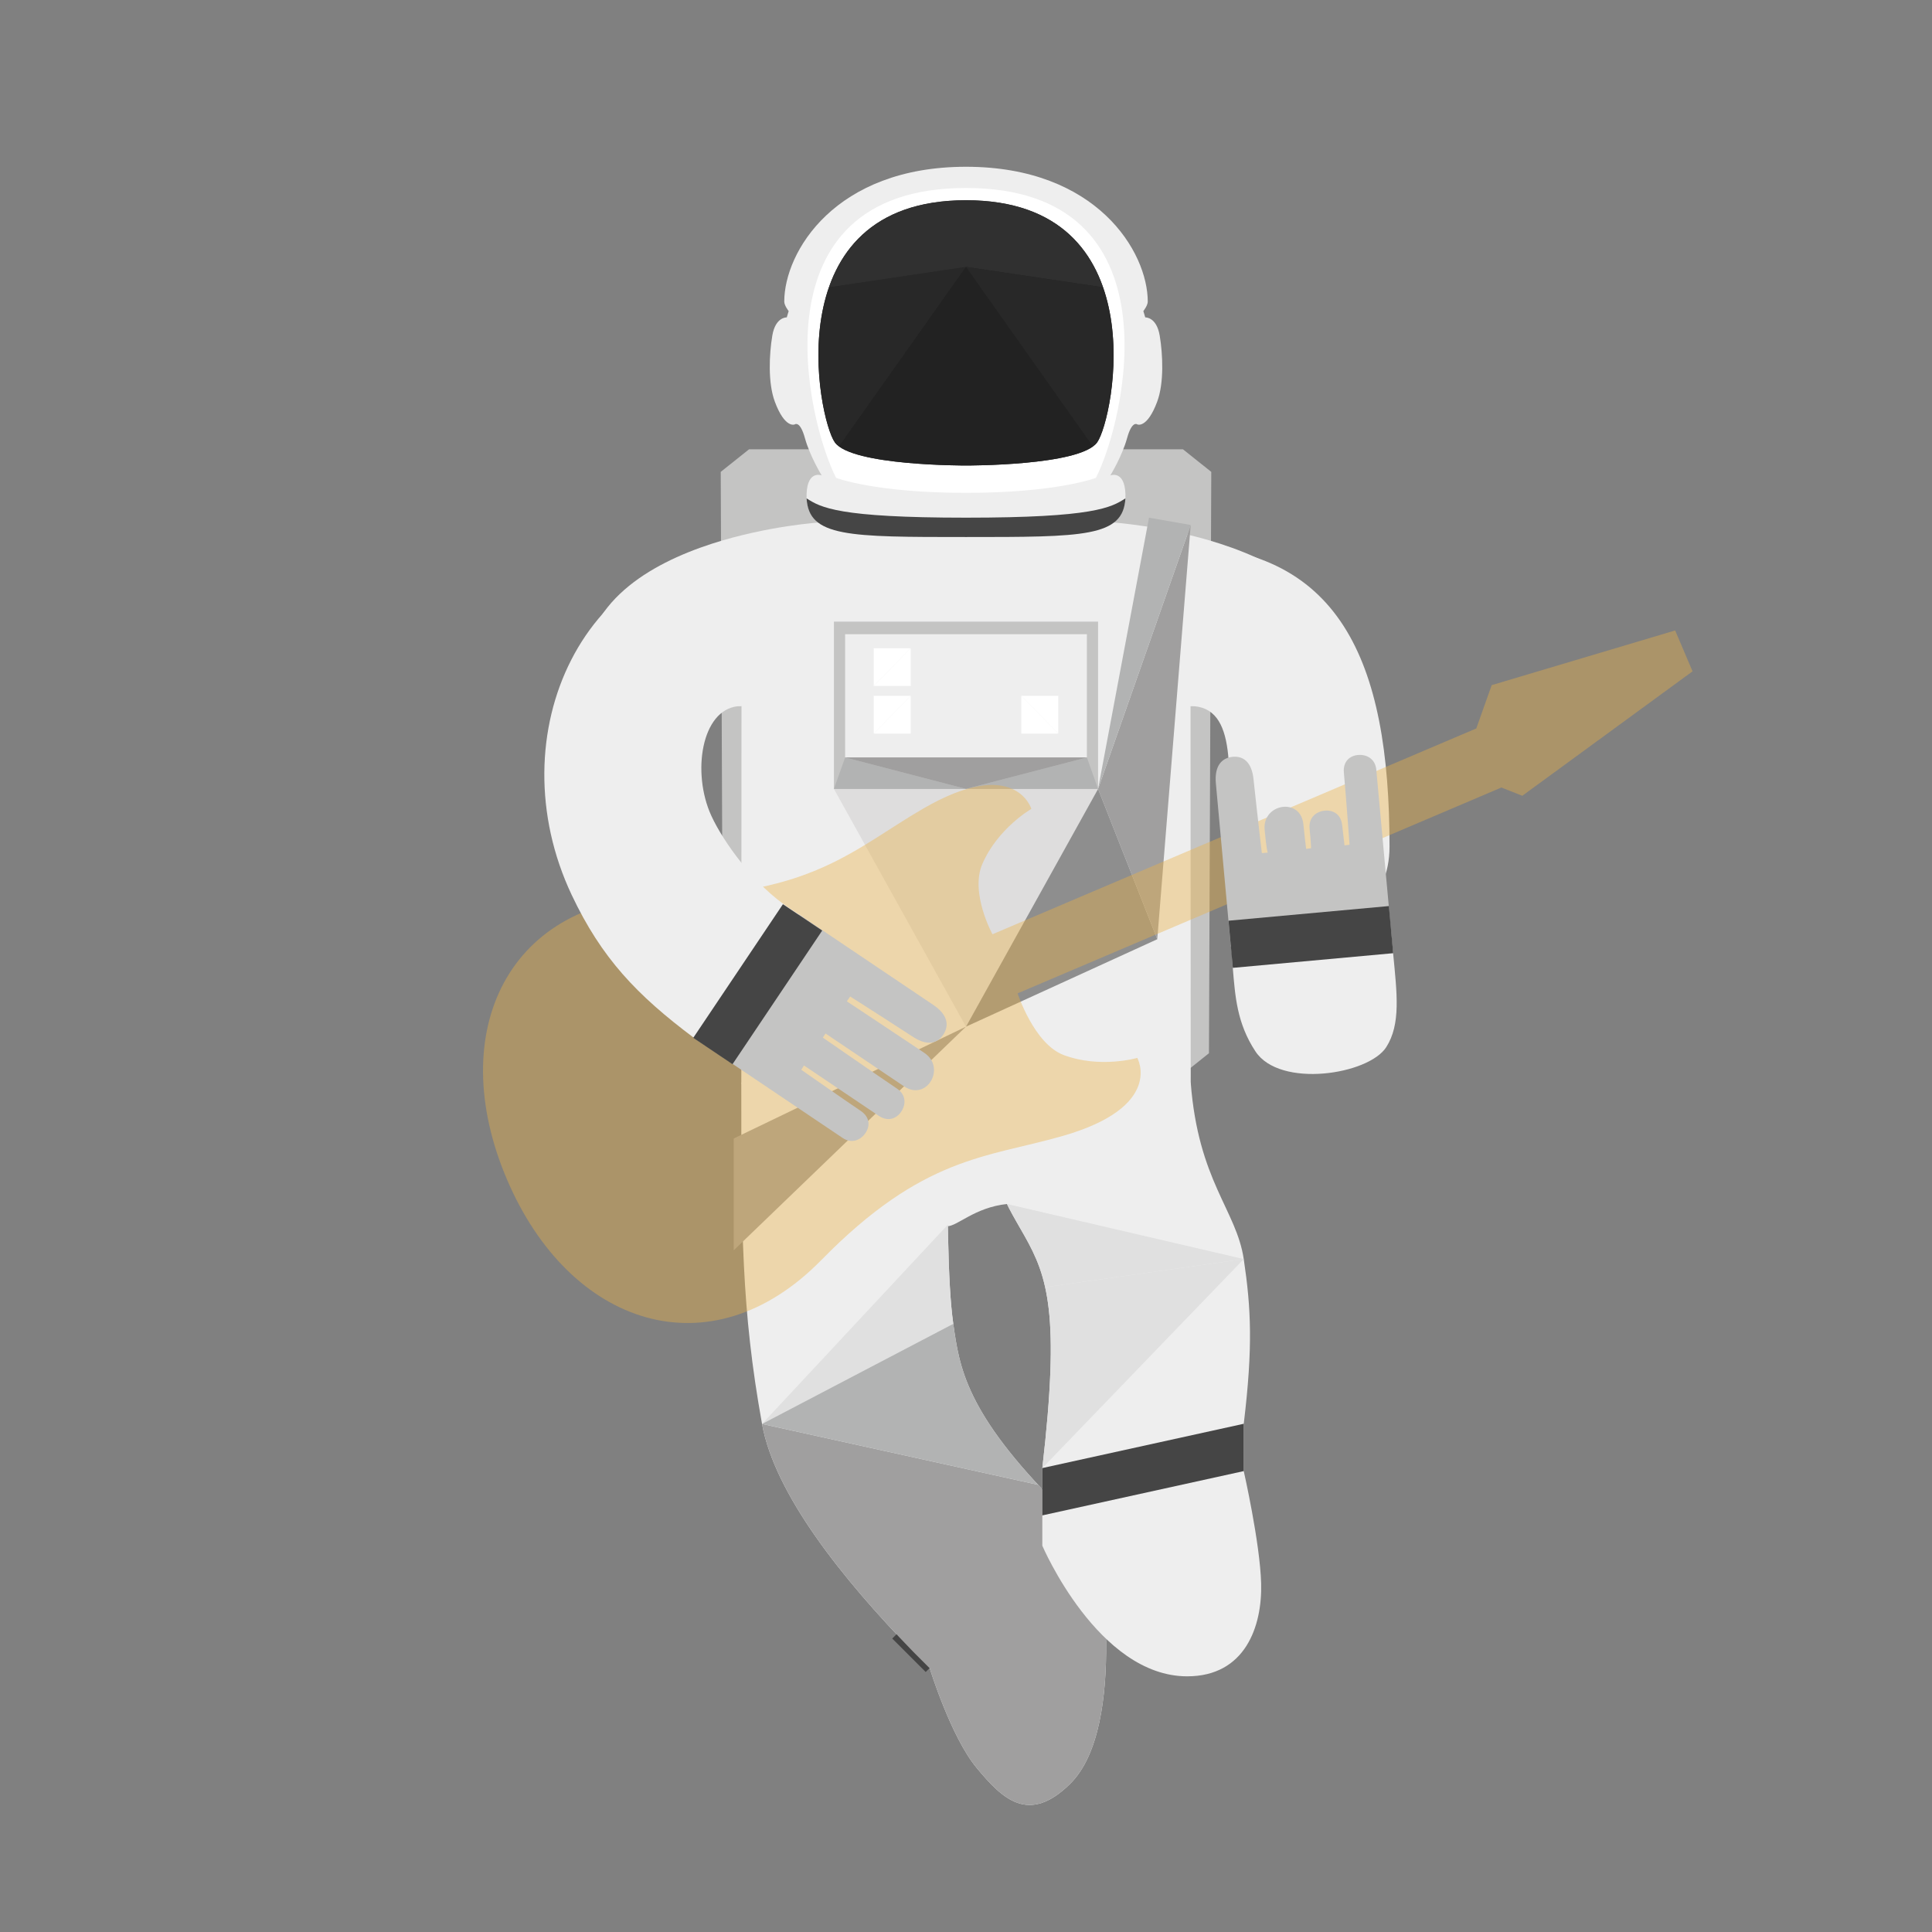 <?xml version="1.0" encoding="utf-8"?>
<!-- Generator: Adobe Illustrator 16.0.0, SVG Export Plug-In . SVG Version: 6.00 Build 0)  -->
<!DOCTYPE svg PUBLIC "-//W3C//DTD SVG 1.1//EN" "http://www.w3.org/Graphics/SVG/1.1/DTD/svg11.dtd">
<svg version="1.1" xmlns="http://www.w3.org/2000/svg" xmlns:xlink="http://www.w3.org/1999/xlink" x="0px" y="0px" width="512px"
	 height="512px" viewBox="0 0 512 512" enable-background="new 0 0 512 512" xml:space="preserve">
<rect x="0" y="0" width="512" height="512" fill="#808080" stroke="none"/>
<g id="Layer_1">
	<g>
		<polygon fill="#C4C4C3" points="313.5,119.074 256,119.074 198.5,119.074 191,125.053 191.614,279.115 198.5,284.617 256,284.617 
			313.5,284.617 320.387,279.115 321,125.053 		"/>
		<path fill="#EEEEEE" d="M357.383,179.104c0-19.393-17.474-29.643-33.998-35.002c-14.824-4.807-28.885-5.676-28.885-5.676
			s4-1.188,3.75-7.562s-4-4.875-4-4.875s3.104-5.043,4.438-9.875c1.334-4.834,2.74-3.625,2.74-3.625s2.572,1.123,5.238-6.045
			c1.848-4.963,1.5-12.5,0.668-17.5c-0.834-5-3.834-4.832-3.834-4.832l-0.5-1.668c0,0,1.166-1.486,1.166-2.5
			c0-13.205-13.5-35.75-48.166-35.75s-48.166,22.545-48.166,35.75c0,1.014,1.166,2.5,1.166,2.5l-0.5,1.668
			c0,0-3.001-0.168-3.834,4.832s-1.18,12.537,0.667,17.5c2.667,7.168,5.239,6.045,5.239,6.045s1.406-1.209,2.74,3.625
			c1.334,4.832,4.438,9.875,4.438,9.875s-3.75-1.5-4,4.875s3.75,7.562,3.75,7.562s-14.061,0.869-28.885,5.676
			c-16.524,5.359-33.998,15.609-33.998,35.002l33.999,7.713l7.884,0.287l-0.051,99.764c0,0,5.051,21.477,31.26,22.766
			c3.953,0.193,15.795,15.34,23.291,15.34c2.711,0,7.25-4.973,15.846-5.904c7.453-0.807,13.492-9.242,17.445-9.436
			c26.209-1.289,31.26-22.766,31.26-22.766l-0.051-99.764l7.884-0.287L357.383,179.104z"/>
		<g>
			<path fill="#EEEEEE" d="M290.945,409.52l-5.98-5.98l-4.434-4.434c-24.7-24.701-26.281-36.834-27.9-48.281
				c-1.53-10.816-1.631-29.996-1.631-63.957h-54.551c0,38.549,0,60.133,5.5,90.492c3.383,18.672,21.301,41.031,40.009,60.318
				l4.433,4.434c0,0,5.556,18.104,12.436,26.398c6.882,8.295,13.78,15.016,24.749,4.242
				C299.264,457.342,290.945,409.52,290.945,409.52z"/>
			<g>
				<defs>
					<path id="SVGID_155_" d="M290.945,409.52l-5.98-5.98l-4.434-4.434c-24.7-24.701-26.281-36.834-27.9-48.281
						c-1.53-10.816-1.631-29.996-1.631-63.957h-54.551c0,38.549,0,60.133,5.5,90.492c3.383,18.672,21.301,41.031,40.009,60.318
						l4.433,4.434c0,0,5.556,18.104,12.436,26.398c6.882,8.295,13.78,15.016,24.749,4.242
						C299.264,457.342,290.945,409.52,290.945,409.52z"/>
				</defs>
				<clipPath id="SVGID_1_">
					<use xlink:href="#SVGID_155_"  overflow="visible"/>
				</clipPath>
				
					<rect x="232.598" y="412.227" transform="matrix(0.707 -0.707 0.707 0.707 -219.438 307.233)" clip-path="url(#SVGID_1_)" fill="#454545" width="57.079" height="12.54"/>
				<polygon clip-path="url(#SVGID_1_)" fill="#A09F9F" points="201.949,377.359 276.883,393.883 339,458.668 262,489.668 
					192.333,396.334 				"/>
				<polygon clip-path="url(#SVGID_1_)" fill="#E0E0E0" points="252.631,350.824 251.187,324.561 201.949,377.359 				"/>
				<polygon clip-path="url(#SVGID_1_)" fill="#B2B3B3" points="276.883,393.883 252.631,350.824 201.949,377.359 				"/>
			</g>
		</g>
		<g>
			<path fill="#EEEEEE" d="M276.227,389.053c4.722-40.789,1.441-50.645-4.726-61.553c-6.406-11.33-8.419-12.832-10.5-40.633h54.55
				c2.001,26.135,12.116,33.801,14.054,46.801s2.467,23.217,0,43.648v7.494l-53.378,10.568V389.053z"/>
			<path fill="#EEEEEE" d="M276.227,395.379l53.378-10.568v5.047c0,0,4.314,18.965,4.61,29.738
				c0.313,11.406-4.222,24.646-19.597,24.646c-23.617,0-38.392-34.617-38.392-34.617v-8.031V395.379z"/>
			<g>
				<defs>
					<path id="SVGID_157_" d="M276.227,389.053c4.722-40.789,1.441-50.645-4.726-61.553c-6.406-11.33-8.419-12.832-10.5-40.633
						h54.55c2.001,26.135,12.116,33.801,14.054,46.801s2.467,23.217,0,43.648v7.494l-53.378,10.568V389.053z"/>
				</defs>
				<clipPath id="SVGID_3_">
					<use xlink:href="#SVGID_157_"  overflow="visible"/>
				</clipPath>
				<polygon clip-path="url(#SVGID_3_)" fill="#E0E0E0" points="276.227,389.053 329.604,333.668 276.975,341.123 				"/>
				<polygon clip-path="url(#SVGID_3_)" fill="#E0E0E0" points="276.975,341.123 266.846,319.068 329.604,333.668 				"/>
			</g>
			<polygon fill="#454545" points="276.227,401.594 329.604,389.857 329.604,377.316 276.227,389.053 			"/>
		</g>
		<path fill="#454545" d="M256,137.189c-33.916,0-38.496-2.701-42.246-5.117c0.58,10.25,11.08,10.244,42.246,10.244
			s41.666,0.006,42.246-10.244C294.496,134.488,289.916,137.189,256,137.189z"/>
		<path fill="#FFFFFF" d="M256,49.818c-57,0-42,62.17-34.421,76.818c0,0,10.255,3.977,34.421,3.977s34.421-3.977,34.421-3.977
			C298,111.988,313,49.818,256,49.818z"/>
		<g>
			<path fill="#EEEEEE" d="M315.404,187.104c12.884,0,10.167,18.578,10.167,37.244c0,29.021,42.668,28.98,42.668,0
				c0-49.332-13.167-79.912-57.835-79.912L315.404,187.104z"/>
		</g>
		<g>
			<defs>
				<path id="SVGID_159_" d="M256,53.068c-50.75,0-39.25,57.92-34.75,64.17s34.75,6.125,34.75,6.125s30.25,0.125,34.75-6.125
					S306.75,53.068,256,53.068z"/>
			</defs>
			<clipPath id="SVGID_5_">
				<use xlink:href="#SVGID_159_"  overflow="visible"/>
			</clipPath>
			<path clip-path="url(#SVGID_5_)" fill="#222222" d="M256,53.068c-50.75,0-39.25,57.92-34.75,64.17s34.75,6.125,34.75,6.125
				s30.25,0.125,34.75-6.125S306.75,53.068,256,53.068z"/>
			<polygon clip-path="url(#SVGID_5_)" fill="#282828" points="196.667,79.572 256,70.729 209,137.193 			"/>
			<polygon clip-path="url(#SVGID_5_)" fill="#222222" points="256,70.729 209,137.193 256,139.572 303,137.193 			"/>
			<polygon clip-path="url(#SVGID_5_)" fill="#303030" points="256,32.238 196.667,79.572 256,70.729 315.333,79.572 			"/>
			<polygon clip-path="url(#SVGID_5_)" fill="#282828" points="315.333,79.572 256,70.729 303,137.193 			"/>
		</g>
		<g>
			<polygon fill="#C4C4C3" points="256,164.738 221,164.738 221,209.072 256,209.072 291,209.072 291,164.738 			"/>
			<polygon fill="#DEDDDD" points="256,209.072 221,209.072 256,272.072 291,209.072 			"/>
			<polygon fill="#EEEEEE" points="256,168.072 223.966,168.072 223.966,200.738 256,200.738 288.034,200.738 288.034,168.072 			
				"/>
			<polygon fill="#FFFFFF" points="231.541,194.404 241.346,184.406 241.346,194.404 			"/>
			<polygon fill="#FFFFFF" points="241.346,184.406 231.541,194.404 231.541,184.406 			"/>
			<polygon fill="#FFFFFF" points="241.346,171.781 231.541,181.779 231.541,171.781 			"/>
			<polygon fill="#FFFFFF" points="231.541,181.779 241.346,171.781 241.346,181.779 			"/>
			<polygon fill="#B2B3B3" points="221,209.072 223.966,200.738 256,209.072 			"/>
			<polygon fill="#FFFFFF" points="280.459,194.404 270.654,184.406 270.654,194.404 			"/>
			<polygon fill="#FFFFFF" points="270.654,184.406 280.459,194.404 280.459,184.406 			"/>
			<polygon fill="#B2B3B3" points="291,209.072 288.034,200.738 256,209.072 			"/>
			<polygon fill="#A09F9F" points="256,200.738 223.966,200.738 256,209.072 288.034,200.738 			"/>
			<g>
				<polygon fill="#A09F9F" points="315.551,139.125 306.691,248.904 291,209.072 				"/>
				<polygon fill="#B2B3B3" points="304.5,137.193 291,209.072 315.551,139.125 				"/>
				<polygon fill="#8E8E8E" points="256,272.072 306.691,248.904 291,209.072 				"/>
				<polygon fill="#A09F9F" points="256,272.072 194.449,301.707 194.449,331.344 				"/>
			</g>
		</g>
		<path opacity="0.4" fill="#EBB246" d="M395.312,181.566l-4.083,11.479l-128.213,54.543c0,0-6.01-10.949-2.68-18.645
			c4.11-9.498,12.983-14.58,12.983-14.58s-4.266-14.25-28.714-0.047c-18.138,10.539-29.347,22.867-68.005,23.219
			c-41.767,0.381-58.972,35.721-42.292,74.93c16.68,39.211,54.072,51.326,83.312,21.498c27.064-27.607,43.72-27.131,63.892-32.891
			c27.188-7.762,19.88-20.719,19.88-20.719s-9.815,2.869-19.507-0.756c-7.854-2.938-12.208-16.352-12.208-16.352l128.213-54.543
			l5.538,2.188l45.117-32.98l-4.61-10.838L395.312,181.566z"/>
		<g>
			<path fill="#EEEEEE" d="M196.5,187.104c-10.166,0-13.145,16.285-8.5,27.896c2.508,6.27,10.488,17.969,19.621,24.572
				c2.292,1.658,3.561,2.41,5.209,3.496L189.058,278.5c-2.037-1.463-3.369-2.117-5.208-3.494
				c-15.035-11.266-24.415-21.057-32.337-37.82c-20.092-42.514,3.105-92.75,49.988-92.75L196.5,187.104z"/>
			<path fill="#C4C4C3" d="M232.887,295.705c2.316,1.559,4.534,0.861,5.852-0.969c1.373-1.9,1.455-4.572-1.007-6.229
				c-4.825-3.248-19.653-13.521-19.653-13.521l0.682-1.104c0,0,18.942,12.752,20.808,14.004c6.042,4.068,11.241-4.92,5.394-8.855
				c-4.511-3.035-20.531-13.666-20.531-13.666l0.873-1.285c0,0,7.74,4.904,16.396,10.541c4.19,2.822,6.837,1.768,8.295-0.453
				c1.457-2.215,1.404-5.121-2.689-7.875c-8.186-5.512-35.62-23.977-35.62-23.977l-23.825,35.398c0,0,29.822,20.072,35.426,23.844
				c2.314,1.559,4.66,0.67,5.98-1.16c1.375-1.902,1.3-4.342-1.162-5.998c-4.824-3.248-15.758-10.898-15.758-10.898l0.711-1.145
				L232.887,295.705z"/>
			
				<rect x="179.608" y="254.513" transform="matrix(0.557 -0.83 0.83 0.557 -127.57 282.351)" fill="#454545" width="42.668" height="12.54"/>
		</g>
		<g>
			<path fill="#EEEEEE" d="M332.718,278.652c-4.933-7.463-5.381-14.645-6.008-22.021c-0.197-2.314-0.109-3.564-0.571-6.246
				l42.487-3.893c0.16,2.367,0.374,4.133,0.576,6.246c1.012,10.605,2.057,18.65-1.824,24.752
				C362.724,284.809,339.198,288.459,332.718,278.652z"/>
			<path fill="#C4C4C3" d="M355.696,218.742c-0.254-2.775-2.196-4.059-4.447-3.926c-2.344,0.137-4.465,1.76-4.193,4.717
				c0.531,5.791,0.371,5.258,0.371,5.258l-1.289,0.172c0,0-0.518-4.225-0.723-6.461c-0.664-7.254-10.916-5.605-10.274,1.414
				c0.499,5.414,0.813,6.033,0.813,6.033l-1.55,0.135c0,0-1.084-9.096-2.185-19.371c-0.461-5.031-2.952-6.416-5.592-6.145
				c-2.639,0.271-4.855,2.146-4.407,7.062c0.901,9.826,3.918,42.754,3.918,42.754l42.487-3.893c0,0-3.277-35.793-3.895-42.521
				c-0.254-2.777-2.424-4.035-4.674-3.904c-2.345,0.139-4.189,1.734-3.916,4.691c0.531,5.791,1.508,19.1,1.508,19.1l-1.338,0.176
				L355.696,218.742z"/>
			
				<rect x="326.049" y="242.169" transform="matrix(-0.996 0.091 -0.091 -0.996 715.993 464.138)" fill="#454545" width="42.67" height="12.543"/>
		</g>
	</g>
</g>
<g id="Layer_2">
</g>
</svg>
